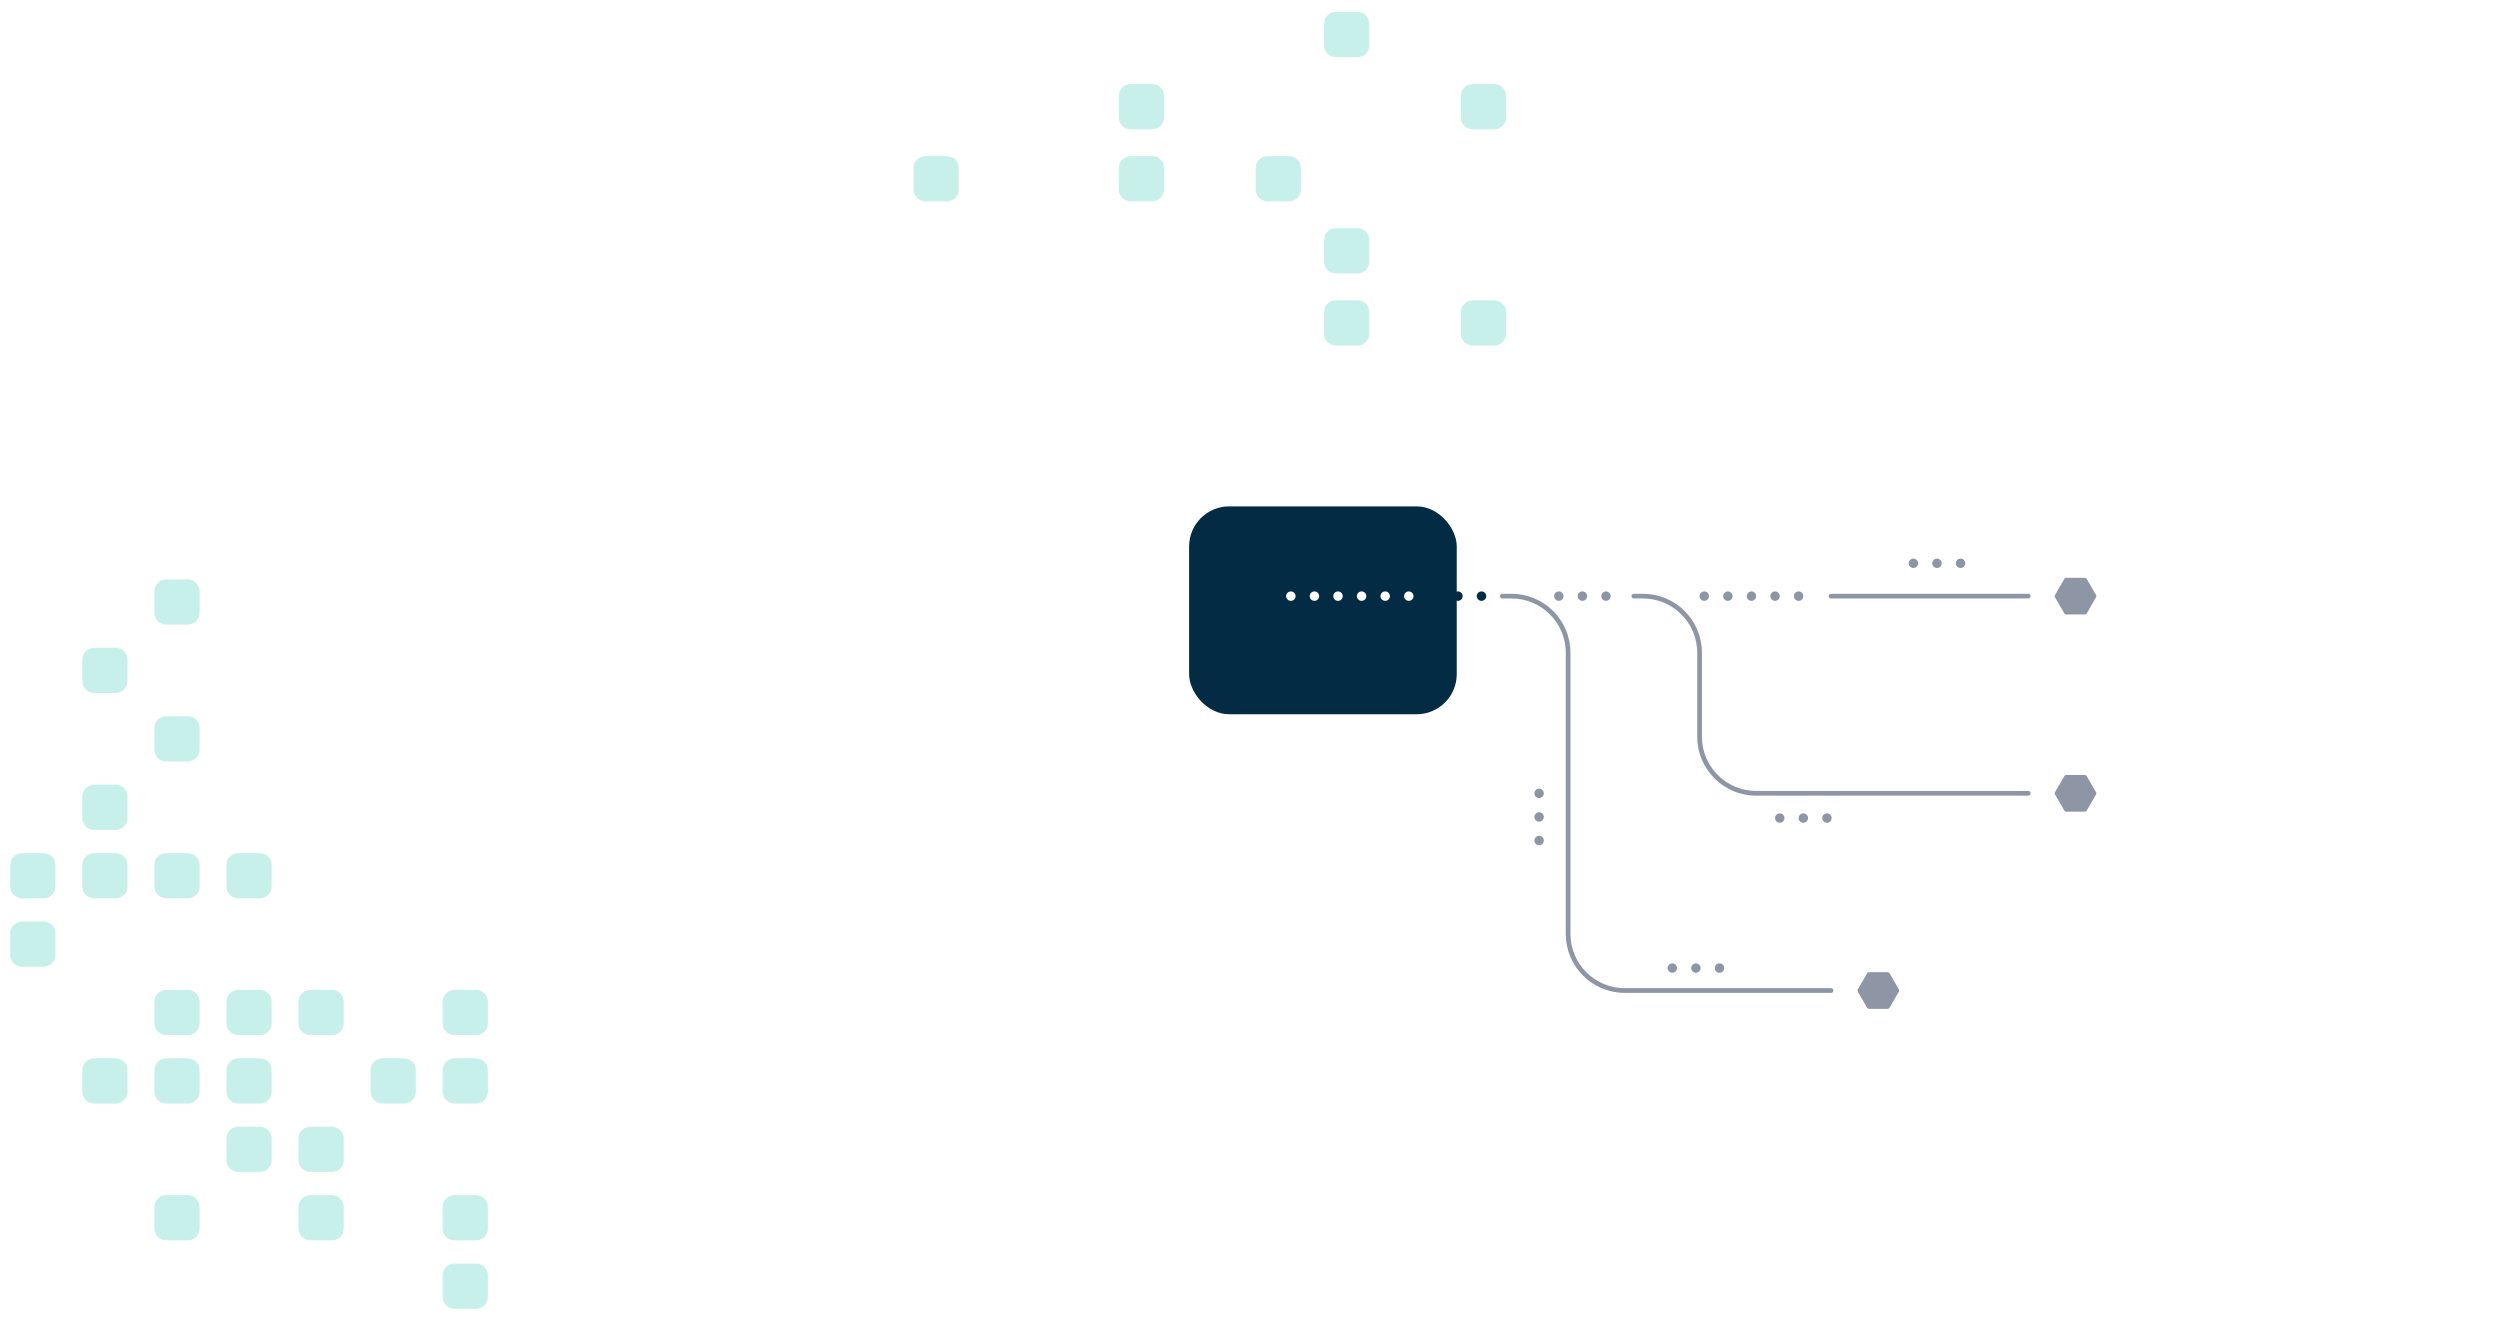 <?xml version="1.0" encoding="UTF-8"?>
<svg xmlns="http://www.w3.org/2000/svg" xmlns:xlink="http://www.w3.org/1999/xlink" id="crucer_y_líneas_discontínuas" data-name="crucer y líneas discontínuas" viewBox="0 0 530 280">
  <defs>
    <style>
	
	*{ transform-box: fill-box;}
	
	@keyframes cable_left {
		0% {transform: translateX(7px);}
	  100% { transform: translateX(0);}
	}	
	
	@keyframes opacity {
		0% {opacity: 0; }
	  100% {opacity: 1;}
	}

	@keyframes bounce {
		0% {opacity: 0; transform: scale(0.8);}
	  100% {opacity: 1; transform: scale(1);}
	}	
	
	@keyframes swipe_right {
		0% {opacity: 1; transform: scale(0.8) translateX(0px);}
		40% {opacity: 1; transform: scale(1) translateX(0px);}
		70% {opacity: 1; transform: scale(1) translateX(0px);}
	  100% {opacity: 0; transform: scale(1) translateX(3px);}
	}		
	
	@keyframes opacity_dots {
		0% {opacity: 0; }
		50% {opacity: 0.5; }	
	  100% {opacity: 1;}
	}
	
	#blanco1{ opacity: 0;  animation-delay: .1s; }
	#fabrica .cls-16{ opacity: 0;  animation-delay: .2s; }
	
	.opacity_dots{
		opacity: 0;
		animation: opacity_dots 1.9s alternate infinite;
	}	
	
	.bounce_animation{
		opacity: 0;
		animation: bounce 0.3s forwards;
		transform-origin: center center;
		animation-timing-function: cubic-bezier(0.165, 0.840, 0.400, 1.50);
	}	
		
	#pantalla_datos{ animation-delay: .4s; }
	
	#pantalla_datos .bar-1, #pantalla_datos .bar-2, #pantalla_datos .bar-3, #pantalla_datos .bar-4, #pantalla_datos .line-1, #pantalla_datos .line-2, #pantalla_datos .line-3, #pantalla_datos .circle-graph-1, #pantalla_datos .circle-graph-2, #pantalla_datos .circle-graph-3, #pantalla_datos .circle-graph-4,  #pantalla_datos .circle-graph-5,  #pantalla_datos .circle-graph-6,   #pantalla_datos .green-sector,   #pantalla_datos .yellow-sector{
		opacity: 0;
		animation: bounce 0.3s forwards;
		transform-origin: center center;
		animation-timing-function: cubic-bezier(0.165, 0.840, 0.400, 1.50);
	}	
	
	#pantalla_datos .points-graph{
		opacity: 0;
		animation: opacity 0.3s forwards;
		transform-origin: center center;
		animation-timing-function: cubic-bezier(0.165, 0.840, 0.400, 1.50);
	}
	
	#pantalla_datos .bar-1{ animation-delay: 1.2s;}
	#pantalla_datos .bar-2{ animation-delay: 1.4s;}
	#pantalla_datos .bar-3{ animation-delay: 1.6s;}
	#pantalla_datos .bar-4{ animation-delay: 1.8s;}
	
	#pantalla_datos .line-1{ animation-delay: 3.2s;}
	#pantalla_datos .line-2{ animation-delay: 3.5s;}
	#pantalla_datos .line-3{ animation-delay: 3.6s;}	
	
	#pantalla_datos .circle-graph-1{ animation-delay: 2s;}
	#pantalla_datos .circle-graph-2{ animation-delay: 2.1s;}
	#pantalla_datos .circle-graph-3{ animation-delay: 2.2s;}
	#pantalla_datos .circle-graph-4{ animation-delay: 2.3s;}
	#pantalla_datos .circle-graph-5{ animation-delay: 2.4s;}
	#pantalla_datos .circle-graph-6{ animation-delay: 2.5s;}
	#pantalla_datos .points-graph{ animation-delay: 2.6s;}
	
	#pantalla_datos .green-sector{ animation-delay: 1.6s;}
	#pantalla_datos .yellow-sector{ animation-delay: 1.75s;}
	
	#cable{
		opacity: 1;
		animation: cable_left 0.5s forwards;
		transform-origin: center center;
		animation-timing-function: cubic-bezier(0.165, 0.840, 0.400, 1.50);
		transform: translateX(7px);
		animation-delay: 1s;
	}
	
	#fabrica .cls-26{
		opacity: 0;
		animation: bounce 0.3s forwards;
		transform-origin: center center;
		animation-timing-function: cubic-bezier(0.165, 0.840, 0.400, 1.50);
		animation-delay: .8s;	
	}
	
	#papel1,#papel2,#papel3{
	
		opacity: 0;
		animation:  swipe_right 1.8s infinite;
		transform-origin: center center;
		animation-timing-function: cubic-bezier(0.165, 0.840, 0.400, 1.50);
	}	
	
	#papel1{animation-delay:  3s;	}
	#papel2{animation-delay: 3.1s;	}
	#papel3{animation-delay:  3.2s;	}
	
	#conexiones .delay-1{animation-delay: 2.5s}
	#conexiones .delay-2{animation-delay: 2.5s}
	#conexiones .delay-3{animation-delay: 2.5s}
	
	.opacity_dots.delay-1{animation-delay: .3s; animation-duration: 1.9s;}			
	.opacity_dots.delay-2{animation-delay: .6s;animation-duration: 2s}			
	.opacity_dots.delay-3{animation-delay: .75s; animation-duration: 1.75s}			
	.opacity_dots.delay-4{animation-delay: .9s; animation-duration: 1.8s}	
	
      .cls-1 {
        filter: url(#drop-shadow-7);
      }

      .cls-2, .cls-3, .cls-4, .cls-5, .cls-6, .cls-7 {
        fill: none;
      }

      .cls-2, .cls-3, .cls-4, .cls-5, .cls-8, .cls-7, .cls-9 {
        stroke-linecap: round;
        stroke-linejoin: round;
      }

      .cls-2, .cls-3, .cls-5, .cls-7 {
        stroke-dasharray: 0 0 0 5;
        stroke-width: 2px;
      }

      .cls-2, .cls-4, .cls-6, .cls-10, .cls-11, .cls-12, .cls-9 {
        stroke: #8e96a6;
      }

      .cls-13 {
        filter: url(#drop-shadow-1);
      }

      .cls-13, .cls-14, .cls-15, .cls-16, .cls-17, .cls-18, .cls-19, .cls-20 {
        stroke-width: 0px;
      }

      .cls-13, .cls-10, .cls-16, .cls-12 {
        fill: #fff;
      }

      .cls-21 {
        filter: url(#drop-shadow-8);
      }

      .cls-3 {
        stroke: #fff;
      }

      .cls-22 {
        stroke: #fae091;
      }

      .cls-22, .cls-23, .cls-6, .cls-10, .cls-11, .cls-24, .cls-12 {
        stroke-miterlimit: 10;
      }

      .cls-22, .cls-18 {
        fill: #fae091;
      }

      .cls-23 {
        stroke: #10c6ac;
      }

      .cls-23, .cls-19 {
        fill: #10c6ac;
      }

      .cls-25 {
        filter: url(#drop-shadow-6);
      }

      .cls-5, .cls-8 {
        stroke: #032b43;
      }

      .cls-14 {
        fill: #90e3d6;
      }

      .cls-26 {
        filter: url(#drop-shadow-5);
      }

      .cls-15, .cls-11, .cls-9 {
        fill: #8e96a6;
      }

      .cls-10 {
        filter: url(#drop-shadow-3);
      }

      .cls-16 {
        filter: url(#drop-shadow-4);
      }

      .cls-17, .cls-8 {
        fill: #032b43;
      }

      .cls-8 {
        filter: url(#drop-shadow-2);
      }

      .cls-20 {
        fill: #c7f0ea;
      }

      .cls-7 {
        stroke: #d9d9d9;
      }

      .cls-24 {
        fill: #8de0b7;
        stroke: #8de0b7;
      }
    </style>
    <filter id="drop-shadow-1">
      <feOffset dx="0" dy="3"></feOffset>
      <feGaussianBlur result="blur" stdDeviation="3"></feGaussianBlur>
      <feFlood flood-color="#000" flood-opacity=".1"></feFlood>
      <feComposite in2="blur" operator="in"></feComposite>
      <feComposite in="SourceGraphic"></feComposite>
    </filter>
    <filter id="drop-shadow-2">
      <feOffset dx="0" dy="3"></feOffset>
      <feGaussianBlur result="blur-2" stdDeviation="3"></feGaussianBlur>
      <feFlood flood-color="#000" flood-opacity=".1"></feFlood>
      <feComposite in2="blur-2" operator="in"></feComposite>
      <feComposite in="SourceGraphic"></feComposite>
    </filter>
    <filter id="drop-shadow-3">
      <feOffset dx="0" dy="3"></feOffset>
      <feGaussianBlur result="blur-3" stdDeviation="3"></feGaussianBlur>
      <feFlood flood-color="#000" flood-opacity=".1"></feFlood>
      <feComposite in2="blur-3" operator="in"></feComposite>
      <feComposite in="SourceGraphic"></feComposite>
    </filter>
    <filter id="drop-shadow-4">
      <feOffset dx="0" dy="3"></feOffset>
      <feGaussianBlur result="blur-4" stdDeviation="3"></feGaussianBlur>
      <feFlood flood-color="#000" flood-opacity=".1"></feFlood>
      <feComposite in2="blur-4" operator="in"></feComposite>
      <feComposite in="SourceGraphic"></feComposite>
    </filter>
    <filter id="drop-shadow-5">
      <feOffset dx="0" dy="3"></feOffset>
      <feGaussianBlur result="blur-5" stdDeviation="3"></feGaussianBlur>
      <feFlood flood-color="#000" flood-opacity=".1"></feFlood>
      <feComposite in2="blur-5" operator="in"></feComposite>
      <feComposite in="SourceGraphic"></feComposite>
    </filter>
    <filter id="drop-shadow-6">
      <feOffset dx="0" dy="3"></feOffset>
      <feGaussianBlur result="blur-6" stdDeviation="3"></feGaussianBlur>
      <feFlood flood-color="#000" flood-opacity=".1"></feFlood>
      <feComposite in2="blur-6" operator="in"></feComposite>
      <feComposite in="SourceGraphic"></feComposite>
    </filter>
    <filter id="drop-shadow-7">
      <feOffset dx="0" dy="3"></feOffset>
      <feGaussianBlur result="blur-7" stdDeviation="3"></feGaussianBlur>
      <feFlood flood-color="#000" flood-opacity=".1"></feFlood>
      <feComposite in2="blur-7" operator="in"></feComposite>
      <feComposite in="SourceGraphic"></feComposite>
    </filter>
    <filter id="drop-shadow-8">
      <feOffset dx="0" dy="3"></feOffset>
      <feGaussianBlur result="blur-8" stdDeviation="3"></feGaussianBlur>
      <feFlood flood-color="#000" flood-opacity=".1"></feFlood>
      <feComposite in2="blur-8" operator="in"></feComposite>
      <feComposite in="SourceGraphic"></feComposite>
    </filter>
  </defs>
  <rect id="blanco1" class="cls-13 bounce_animation" x="127.18" y="84.58" width="167.21" height="139.34" rx="12" ry="12"></rect>
  <rect id="cable" class="cls-8 cable" x="252.59" y="104.85" width="55.74" height="43.07" rx="8" ry="8"></rect>
  <g id="pantalla_datos" class="bounce_animation" data-name="dantalla datos">
    <rect class="cls-10" x="71.44" y="56.71" width="195.08" height="139.34" rx="12" ry="12"></rect>
    <path class="cls-11" d="m254.52,56.71H83.44c-6.63,0-12,5.37-12,12v8.96h195.08v-8.96c0-6.63-5.37-12-12-12Z"></path>
    <path class="cls-15 bar-1" d="m106.17,182.12h0c-3.79,0-6.86-3.07-6.86-6.86v-63.35c0-3.79,3.07-6.86,6.86-6.86h.46c3.81,0,6.88,3.1,6.86,6.91l-.46,63.35c-.03,3.77-3.09,6.81-6.86,6.81Z"></path>
    <path class="cls-15 bar-2" d="m134.04,182.12h0c-3.79,0-6.86-3.07-6.86-6.86v-63.35c0-3.79,3.07-6.86,6.86-6.86h.46c3.81,0,6.88,3.1,6.86,6.91l-.46,63.35c-.03,3.77-3.09,6.81-6.86,6.81Z"></path>
    <path class="cls-19 bar-3" d="m161.93,182.12h-.03c-3.79,0-6.86-3.07-6.86-6.86v-37c0-3.79,3.07-6.86,6.86-6.86h.43c3.82,0,6.9,3.12,6.86,6.93l-.4,37c-.04,3.76-3.1,6.78-6.86,6.78Z"></path>
    <path class="cls-19 bar-4" d="m189.8,182.12h-.03c-3.79,0-6.86-3.07-6.86-6.86v-20.18c0-3.79,3.07-6.86,6.86-6.86h.43c3.82,0,6.9,3.12,6.86,6.93l-.4,20.18c-.04,3.76-3.1,6.78-6.86,6.78Z"></path>
    <polyline class="cls-7 points-graph" points="245.62 133.35 217.75 147.28 189.99 133.35 162.02 117.51 134.26 91.55 106.28 91.55"></polyline>
    <circle class="cls-19 green-sector" cx="224.72" cy="105.48" r="18.99"></circle>
    <path class="cls-18 yellow-sector" d="m203.88,107.07c.77,10.28,8.98,18.48,19.25,19.25.86.06,1.59-.61,1.59-1.46v-17.92c0-.81-.65-1.46-1.46-1.46h-17.92c-.86,0-1.53.74-1.46,1.59Z"></path>
    <line class="cls-4 line-1" x1="210.79" y1="163.5" x2="252.59" y2="163.5"></line>
    <line class="cls-4 line-2" x1="210.79" y1="171.78" x2="243.72" y2="171.78"></line>
    <line class="cls-4 line-3" x1="210.79" y1="180.06" x2="242.62" y2="180.06"></line>
    <circle class="cls-22" cx="108.33" cy="67.19" r="2.45"></circle>
    <circle class="cls-23" cx="98.08" cy="67.19" r="2.45"></circle>
    <circle class="cls-24" cx="87.82" cy="67.19" r="2.45"></circle>
    <circle class="cls-12 circle-graph-1" cx="106.28" cy="91.55" r="3"></circle>
    <circle class="cls-12 circle-graph-2" cx="134.26" cy="91.55" r="3"></circle>
    <circle class="cls-12 circle-graph-3" cx="162.02" cy="117.51" r="3"></circle>
    <circle class="cls-12 circle-graph-4" cx="189.99" cy="133.35" r="3"></circle>
    <circle class="cls-12 circle-graph-5" cx="217.75" cy="147.28" r="3"></circle>
    <circle class="cls-12  circle-graph-6" cx="245.62" cy="133.35" r="3"></circle>
  </g>
  <g id="fabrica">
    <rect class="cls-16 bounce_animation" x="371.94" y="70.78" width="146.77" height="159.86" rx="12" ry="12"></rect>
    <g class="cls-26">
      <rect class="cls-14" x="390.2" y="56.26" width="109.3" height="29.06" rx="14.53" ry="14.53"></rect>
      <path class="cls-17" d="m483.69,45.92h-4.11l-.92-28.99h-6.68l-.93,28.99h-5.43l-.92-28.99h-6.68l-.93,28.99h-6.06v-9.4l-23.6,9.4v-9.4l-22.23,8.86c-.83.33-1.37,1.13-1.37,2.02v18.95c0,3.69,2.99,6.68,6.68,6.68h13.86v-12.42c0-.55.45-1,1-1h5c.55,0,1,.45,1,1v12.42h47.8c3.69,0,6.68-2.99,6.68-6.68v-18.25c0-1.2-.97-2.17-2.17-2.17Zm-36.69,16.89c0,.55-.45,1-1,1h-2.11c-.55,0-1-.45-1-1v-5.28c0-.55.45-1,1-1h2.11c.55,0,1,.45,1,1v5.28Zm10.73,0c0,.55-.45,1-1,1h-2.11c-.55,0-1-.45-1-1v-5.28c0-.55.45-1,1-1h2.11c.55,0,1,.45,1,1v5.28Zm10.73,0c0,.55-.45,1-1,1h-2.11c-.55,0-1-.45-1-1v-5.28c0-.55.45-1,1-1h2.11c.55,0,1,.45,1,1v5.28Zm10.73,0c0,.55-.45,1-1,1h-2.11c-.55,0-1-.45-1-1v-5.28c0-.55.45-1,1-1h2.11c.55,0,1,.45,1,1v5.28Z"></path>
    </g>
  </g>
  <line class="cls-2" x1="330.47" y1="126.38" x2="340.9" y2="126.38"></line>
  <g id="conexiones">
    <path class="cls-4" d="m318.51,126.38h1.93c6.63,0,12,5.37,12,12v59.61c0,6.63,5.37,12,12,12h43.74"></path>
    <line class="cls-5" x1="309.08" y1="126.38" x2="318.51" y2="126.38"></line>
    <line class="cls-3" x1="273.66" y1="126.38" x2="299.83" y2="126.38"></line>
    <path class="cls-4" d="m346.38,126.38h1.93c6.63,0,12,5.37,12,12v17.8c0,6.63,5.37,12,12,12h57.67"></path>
    <line class="cls-4" x1="388.18" y1="126.38" x2="429.99" y2="126.38"></line>
    <line class="cls-2" x1="361.31" y1="126.38" x2="385.72" y2="126.38"></line>
    <line class="cls-2" x1="405.64" y1="119.42" x2="417.2" y2="119.42"></line>
    <line class="cls-2" x1="377.31" y1="173.43" x2="388.87" y2="173.43"></line>
    <line class="cls-2" x1="326.29" y1="168.19" x2="326.29" y2="179.75"></line>
    <line class="cls-2" x1="354.53" y1="205.23" x2="366.1" y2="205.23"></line>
    <polygon class="cls-9 delay-1 bounce_animation" points="419.08 204.74 413.02 204.74 409.99 209.99 413.02 215.24 419.08 215.24 422.11 209.99 419.08 204.74"></polygon>
    <polygon class="cls-9  delay-2 bounce_animation" points="460.88 162.94 454.83 162.94 451.8 168.19 454.83 173.43 460.88 173.43 463.91 168.19 460.88 162.94"></polygon>
    <polygon class="cls-9  delay-3 bounce_animation" points="460.88 121.14 454.83 121.14 451.8 126.38 454.83 131.63 460.88 131.63 463.91 126.38 460.88 121.14"></polygon>
    <polygon class="cls-9  delay-4" points="441.97 123 438.06 123 436.1 126.38 438.06 129.77 441.97 129.77 443.92 126.38 441.97 123"></polygon>
    <polygon class="cls-9 delay-5" points="441.97 164.8 438.06 164.8 436.1 168.19 438.06 171.57 441.97 171.57 443.92 168.19 441.97 164.8"></polygon>
    <polygon class="cls-9  delay-6" points="400.16 206.6 396.25 206.6 394.3 209.99 396.25 213.38 400.16 213.38 402.12 209.99 400.16 206.6"></polygon>
  </g>
  <g id="papel1" class="cls-25">
    <path class="cls-12" d="m477.79,104.84c-3.31,0-6,2.69-6,6v31.09c0,3.31,2.69,6,6,6h18.87c3.31,0,6-2.69,6-6v-27.14c0-.8-.32-1.56-.88-2.12l-6.95-6.95c-.56-.56-1.33-.88-2.12-.88h-14.92Z"></path>
    <polyline class="cls-6" points="493.95 104.84 493.95 113.55 502.66 113.55"></polyline>
    <line class="cls-4" x1="479.2" y1="121.93" x2="495.25" y2="121.93"></line>
    <line class="cls-4" x1="479.2" y1="130.74" x2="495.25" y2="130.74"></line>
    <line class="cls-4" x1="479.2" y1="139.54" x2="495.25" y2="139.54"></line>
  </g>
  <g id="papel2" class="cls-1">
    <path class="cls-12" d="m477.79,162.94c-3.31,0-6,2.69-6,6v31.09c0,3.31,2.69,6,6,6h18.87c3.31,0,6-2.69,6-6v-27.14c0-.8-.32-1.56-.88-2.12l-6.95-6.95c-.56-.56-1.33-.88-2.12-.88h-14.92Z"></path>
    <polyline class="cls-6" points="493.95 162.94 493.95 171.65 502.66 171.65"></polyline>
    <line class="cls-4" x1="479.2" y1="180.03" x2="495.25" y2="180.03"></line>
    <line class="cls-4" x1="479.2" y1="188.84" x2="495.25" y2="188.84"></line>
    <line class="cls-4" x1="479.2" y1="197.64" x2="495.25" y2="197.64"></line>
  </g>
  <g id="papel3" class="cls-21">
    <path class="cls-12" d="m435.04,204.74c-3.31,0-6,2.69-6,6v31.09c0,3.31,2.69,6,6,6h18.87c3.31,0,6-2.69,6-6v-27.14c0-.8-.32-1.56-.88-2.12l-6.95-6.95c-.56-.56-1.33-.88-2.12-.88h-14.92Z"></path>
    <polyline class="cls-6" points="451.2 204.74 451.2 213.45 459.91 213.45"></polyline>
    <line class="cls-4" x1="436.46" y1="221.84" x2="452.5" y2="221.84"></line>
    <line class="cls-4" x1="436.46" y1="230.64" x2="452.5" y2="230.64"></line>
    <line class="cls-4" x1="436.46" y1="239.45" x2="452.5" y2="239.45"></line>
  </g>
  <g id="bits2">
    <path class="cls-20 opacity_dots delay-1" d="m17.45,129.92v-4.58c0-1.38,1.12-2.5,2.5-2.5h4.58c1.38,0,2.5,1.12,2.5,2.5v4.58c0,1.38-1.12,2.5-2.5,2.5h-4.58c-1.38,0-2.5-1.12-2.5-2.5"></path>
    <path class="cls-20" d="m32.73,129.92v-4.58c0-1.38,1.12-2.5,2.5-2.5h4.58c1.38,0,2.5,1.12,2.5,2.5v4.58c0,1.38-1.12,2.5-2.5,2.5h-4.58c-1.38,0-2.5-1.12-2.5-2.5"></path>
    <path class="cls-20 opacity_dots delay-3" d="m2.17,144.42v-4.58c0-1.38,1.12-2.5,2.5-2.5h4.58c1.38,0,2.5,1.12,2.5,2.5v4.58c0,1.38-1.12,2.5-2.5,2.5h-4.58c-1.38,0-2.5-1.12-2.5-2.5"></path>
    <path class="cls-20" d="m17.45,144.42v-4.58c0-1.38,1.12-2.5,2.5-2.5h4.58c1.38,0,2.5,1.12,2.5,2.5v4.58c0,1.38-1.12,2.5-2.5,2.5h-4.58c-1.38,0-2.5-1.12-2.5-2.5"></path>
    <path class="cls-20 opacity_dots delay-2" d="m48.01,144.42v-4.58c0-1.38,1.12-2.5,2.5-2.5h4.58c1.38,0,2.5,1.12,2.5,2.5v4.58c0,1.38-1.12,2.5-2.5,2.5h-4.58c-1.38,0-2.5-1.12-2.5-2.5"></path>
    <path class="cls-20 opacity_dots delay-4" d="m17.45,158.93v-4.58c0-1.38,1.12-2.5,2.5-2.5h4.58c1.38,0,2.5,1.12,2.5,2.5v4.58c0,1.38-1.12,2.5-2.5,2.5h-4.58c-1.38,0-2.5-1.12-2.5-2.5"></path>
    <path class="cls-20" d="m32.73,158.93v-4.58c0-1.38,1.12-2.5,2.5-2.5h4.58c1.38,0,2.5,1.12,2.5,2.5v4.58c0,1.38-1.12,2.5-2.5,2.5h-4.58c-1.38,0-2.5-1.12-2.5-2.5"></path>
    <path class="cls-20" d="m17.45,173.43v-4.58c0-1.38,1.12-2.5,2.5-2.5h4.58c1.38,0,2.5,1.12,2.5,2.5v4.58c0,1.38-1.12,2.5-2.5,2.5h-4.58c-1.38,0-2.5-1.12-2.5-2.5"></path>
    <path class="cls-20 opacity_dots delay-1" d="m48.01,173.43v-4.58c0-1.38,1.12-2.5,2.5-2.5h4.58c1.38,0,2.5,1.12,2.5,2.5v4.58c0,1.38-1.12,2.5-2.5,2.5h-4.58c-1.38,0-2.5-1.12-2.5-2.5"></path>
    <path class="cls-20" d="m2.17,187.94v-4.58c0-1.38,1.12-2.5,2.5-2.5h4.58c1.38,0,2.5,1.12,2.5,2.5v4.58c0,1.38-1.12,2.5-2.5,2.5h-4.58c-1.38,0-2.5-1.12-2.5-2.5"></path>
    <path class="cls-20" d="m17.45,187.94v-4.58c0-1.38,1.12-2.5,2.5-2.5h4.58c1.38,0,2.5,1.12,2.5,2.5v4.58c0,1.38-1.12,2.5-2.5,2.5h-4.58c-1.38,0-2.5-1.12-2.5-2.5"></path>
    <path class="cls-20" d="m32.73,187.94v-4.58c0-1.38,1.12-2.5,2.5-2.5h4.58c1.38,0,2.5,1.12,2.5,2.5v4.58c0,1.38-1.12,2.5-2.5,2.5h-4.58c-1.38,0-2.5-1.12-2.5-2.5"></path>
    <path class="cls-20" d="m48.01,187.94v-4.58c0-1.38,1.12-2.5,2.5-2.5h4.58c1.38,0,2.5,1.12,2.5,2.5v4.58c0,1.38-1.12,2.5-2.5,2.5h-4.58c-1.38,0-2.5-1.12-2.5-2.5"></path>
    <path class="cls-20" d="m2.17,202.44v-4.58c0-1.38,1.12-2.5,2.5-2.5h4.58c1.38,0,2.5,1.12,2.5,2.5v4.58c0,1.38-1.12,2.5-2.5,2.5h-4.58c-1.38,0-2.5-1.12-2.5-2.5"></path>
    <path class="cls-20 opacity_dots delay-2" d="m32.73,202.44v-4.58c0-1.38,1.12-2.5,2.5-2.5h4.58c1.38,0,2.5,1.12,2.5,2.5v4.58c0,1.38-1.12,2.5-2.5,2.5h-4.58c-1.38,0-2.5-1.12-2.5-2.5"></path>
    <path class="cls-20 opacity_dots delay-4" d="m48.01,202.44v-4.58c0-1.38,1.12-2.5,2.5-2.5h4.58c1.38,0,2.5,1.12,2.5,2.5v4.58c0,1.38-1.12,2.5-2.5,2.5h-4.58c-1.38,0-2.5-1.12-2.5-2.5"></path>
    <path class="cls-20" d="m32.73,216.94v-4.58c0-1.38,1.12-2.5,2.5-2.5h4.58c1.38,0,2.5,1.12,2.5,2.5v4.58c0,1.38-1.12,2.5-2.5,2.5h-4.58c-1.38,0-2.5-1.12-2.5-2.5"></path>
    <path class="cls-20" d="m48.01,216.94v-4.58c0-1.38,1.12-2.5,2.5-2.5h4.58c1.38,0,2.5,1.12,2.5,2.5v4.58c0,1.38-1.12,2.5-2.5,2.5h-4.58c-1.38,0-2.5-1.12-2.5-2.5"></path>
    <path class="cls-20" d="m63.29,216.94v-4.58c0-1.38,1.12-2.5,2.5-2.5h4.58c1.38,0,2.5,1.12,2.5,2.5v4.58c0,1.38-1.12,2.5-2.5,2.5h-4.58c-1.38,0-2.5-1.12-2.5-2.5"></path>
    <path class="cls-20 opacity_dots delay-3" d="m78.57,216.94v-4.58c0-1.38,1.12-2.5,2.5-2.5h4.58c1.38,0,2.5,1.12,2.5,2.5v4.58c0,1.38-1.12,2.5-2.5,2.5h-4.58c-1.38,0-2.5-1.12-2.5-2.5"></path>
    <path class="cls-20" d="m93.85,216.94v-4.58c0-1.38,1.12-2.5,2.5-2.5h4.58c1.38,0,2.5,1.12,2.5,2.5v4.58c0,1.38-1.12,2.5-2.5,2.5h-4.58c-1.38,0-2.5-1.12-2.5-2.5"></path>
    <path class="cls-20 opacity_dots delay-1" d="m2.17,231.45v-4.58c0-1.38,1.12-2.5,2.5-2.5h4.58c1.38,0,2.5,1.12,2.5,2.5v4.58c0,1.38-1.12,2.5-2.5,2.5h-4.58c-1.38,0-2.5-1.12-2.5-2.5"></path>
    <path class="cls-20" d="m17.45,231.45v-4.58c0-1.38,1.12-2.5,2.5-2.5h4.58c1.38,0,2.5,1.12,2.5,2.5v4.58c0,1.38-1.12,2.5-2.5,2.5h-4.58c-1.38,0-2.5-1.12-2.5-2.5"></path>
    <path class="cls-20" d="m32.73,231.45v-4.58c0-1.38,1.12-2.5,2.5-2.5h4.58c1.38,0,2.5,1.12,2.5,2.5v4.58c0,1.38-1.12,2.5-2.5,2.5h-4.58c-1.38,0-2.5-1.12-2.5-2.5"></path>
    <path class="cls-20" d="m48.01,231.45v-4.58c0-1.38,1.12-2.5,2.5-2.5h4.58c1.38,0,2.5,1.12,2.5,2.5v4.58c0,1.38-1.12,2.5-2.5,2.5h-4.58c-1.38,0-2.5-1.12-2.5-2.5"></path>
    <path class="cls-20" d="m78.57,231.45v-4.58c0-1.38,1.12-2.5,2.5-2.5h4.58c1.38,0,2.5,1.12,2.5,2.5v4.58c0,1.38-1.12,2.5-2.5,2.5h-4.58c-1.38,0-2.5-1.12-2.5-2.5"></path>
    <path class="cls-20" d="m93.85,231.45v-4.58c0-1.38,1.12-2.5,2.5-2.5h4.58c1.38,0,2.5,1.12,2.5,2.5v4.58c0,1.38-1.12,2.5-2.5,2.5h-4.58c-1.38,0-2.5-1.12-2.5-2.5"></path>
    <path class="cls-20" d="m48.01,245.95v-4.58c0-1.38,1.12-2.5,2.5-2.5h4.58c1.38,0,2.5,1.12,2.5,2.5v4.58c0,1.38-1.12,2.5-2.5,2.5h-4.58c-1.38,0-2.5-1.12-2.5-2.5"></path>
    <path class="cls-20" d="m63.29,245.95v-4.58c0-1.38,1.12-2.5,2.5-2.5h4.58c1.38,0,2.5,1.12,2.5,2.5v4.58c0,1.38-1.12,2.5-2.5,2.5h-4.58c-1.38,0-2.5-1.12-2.5-2.5"></path>
    <path class="cls-20 opacity_dots delay-1" d="m78.57,245.95v-4.58c0-1.38,1.12-2.5,2.5-2.5h4.58c1.38,0,2.5,1.12,2.5,2.5v4.58c0,1.38-1.12,2.5-2.5,2.5h-4.58c-1.38,0-2.5-1.12-2.5-2.5"></path>
    <path class="cls-20" d="m32.73,260.45v-4.58c0-1.38,1.12-2.5,2.5-2.5h4.58c1.38,0,2.5,1.12,2.5,2.5v4.58c0,1.38-1.12,2.5-2.5,2.5h-4.58c-1.38,0-2.5-1.12-2.5-2.5"></path>
    <path class="cls-20" d="m63.29,260.45v-4.58c0-1.38,1.12-2.5,2.5-2.5h4.58c1.38,0,2.5,1.12,2.5,2.5v4.58c0,1.38-1.12,2.5-2.5,2.5h-4.58c-1.38,0-2.5-1.12-2.5-2.5"></path>
    <path class="cls-20 opacity_dots delay-3" d="m78.57,260.45v-4.58c0-1.38,1.12-2.5,2.5-2.5h4.58c1.38,0,2.5,1.12,2.5,2.5v4.58c0,1.38-1.12,2.5-2.5,2.5h-4.58c-1.38,0-2.5-1.12-2.5-2.5"></path>
    <path class="cls-20" d="m93.85,260.45v-4.58c0-1.38,1.12-2.5,2.5-2.5h4.58c1.38,0,2.5,1.12,2.5,2.5v4.58c0,1.38-1.12,2.5-2.5,2.5h-4.58c-1.38,0-2.5-1.12-2.5-2.5"></path>
    <path class="cls-20 opacity_dots delay-3" d="m48.01,274.96v-4.58c0-1.38,1.12-2.5,2.5-2.5h4.58c1.38,0,2.5,1.12,2.5,2.5v4.58c0,1.38-1.12,2.5-2.5,2.5h-4.58c-1.38,0-2.5-1.12-2.5-2.5"></path>
    <path class="cls-20" d="m93.85,274.96v-4.58c0-1.38,1.12-2.5,2.5-2.5h4.58c1.38,0,2.5,1.12,2.5,2.5v4.58c0,1.38-1.12,2.5-2.5,2.5h-4.58c-1.38,0-2.5-1.12-2.5-2.5"></path>
  </g>
  <g id="bits1">
    <path class="cls-20" d="m312.21,17.82h4.58c1.38,0,2.5,1.12,2.5,2.5v4.58c0,1.38-1.12,2.5-2.5,2.5h-4.58c-1.38,0-2.5-1.12-2.5-2.5v-4.58c0-1.38,1.12-2.5,2.5-2.5"></path>
    <path class="cls-20 opacity_dots delay-2" d="m312.21,48.38h4.58c1.38,0,2.5,1.12,2.5,2.5v4.58c0,1.38-1.12,2.5-2.5,2.5h-4.58c-1.38,0-2.5-1.12-2.5-2.5v-4.58c0-1.38,1.12-2.5,2.5-2.5"></path>
    <path class="cls-20" d="m312.21,63.67h4.58c1.38,0,2.5,1.12,2.5,2.5v4.58c0,1.38-1.12,2.5-2.5,2.5h-4.58c-1.38,0-2.5-1.12-2.5-2.5v-4.58c0-1.38,1.12-2.5,2.5-2.5"></path>
    <path class="cls-20 opacity_dots delay-1" d="m297.71,33.1h4.58c1.38,0,2.5,1.12,2.5,2.5v4.58c0,1.38-1.12,2.5-2.5,2.5h-4.58c-1.38,0-2.5-1.12-2.5-2.5v-4.58c0-1.38,1.12-2.5,2.5-2.5"></path>
    <path class="cls-20" d="m283.2,2.54h4.58c1.38,0,2.5,1.12,2.5,2.5v4.58c0,1.38-1.12,2.5-2.5,2.5h-4.58c-1.38,0-2.5-1.12-2.5-2.5v-4.58c0-1.38,1.12-2.5,2.5-2.5"></path>
    <path class="cls-20 opacity_dots delay-4" d="m283.2,17.82h4.58c1.38,0,2.5,1.12,2.5,2.5v4.58c0,1.38-1.12,2.5-2.5,2.5h-4.58c-1.38,0-2.5-1.12-2.5-2.5v-4.58c0-1.38,1.12-2.5,2.5-2.5"></path>
    <path class="cls-20" d="m283.2,48.38h4.58c1.38,0,2.5,1.12,2.5,2.5v4.58c0,1.38-1.12,2.5-2.5,2.5h-4.58c-1.38,0-2.5-1.12-2.5-2.5v-4.58c0-1.38,1.12-2.5,2.5-2.5"></path>
    <path class="cls-20" d="m283.2,63.67h4.58c1.38,0,2.5,1.12,2.5,2.5v4.58c0,1.38-1.12,2.5-2.5,2.5h-4.58c-1.38,0-2.5-1.12-2.5-2.5v-4.58c0-1.38,1.12-2.5,2.5-2.5"></path>
    <path class="cls-20" d="m268.7,33.1h4.58c1.38,0,2.5,1.12,2.5,2.5v4.58c0,1.38-1.12,2.5-2.5,2.5h-4.58c-1.38,0-2.5-1.12-2.5-2.5v-4.58c0-1.38,1.12-2.5,2.5-2.5"></path>
    <path class="cls-20 opacity_dots delay-3" d="m254.2,17.82h4.58c1.38,0,2.5,1.12,2.5,2.5v4.58c0,1.38-1.12,2.5-2.5,2.5h-4.58c-1.38,0-2.5-1.12-2.5-2.5v-4.58c0-1.38,1.12-2.5,2.5-2.5"></path>
    <path class="cls-20 opacity_dots delay-1" d="m254.2,33.1h4.58c1.38,0,2.5,1.12,2.5,2.5v4.58c0,1.38-1.12,2.5-2.5,2.5h-4.58c-1.38,0-2.5-1.12-2.5-2.5v-4.58c0-1.38,1.12-2.5,2.5-2.5"></path>
    <path class="cls-20" d="m239.69,17.82h4.58c1.38,0,2.5,1.12,2.5,2.5v4.58c0,1.38-1.12,2.5-2.5,2.5h-4.58c-1.38,0-2.5-1.12-2.5-2.5v-4.58c0-1.38,1.12-2.5,2.5-2.5"></path>
    <path class="cls-20" d="m239.69,33.1h4.58c1.38,0,2.5,1.12,2.5,2.5v4.58c0,1.38-1.12,2.5-2.5,2.5h-4.58c-1.38,0-2.5-1.12-2.5-2.5v-4.58c0-1.38,1.12-2.5,2.5-2.5"></path>
    <path class="cls-20 opacity_dots delay-2" d="m225.19,17.82h4.58c1.38,0,2.5,1.12,2.5,2.5v4.58c0,1.38-1.12,2.5-2.5,2.5h-4.58c-1.38,0-2.5-1.12-2.5-2.5v-4.58c0-1.38,1.12-2.5,2.5-2.5"></path>
    <path class="cls-20 opacity_dots delay-1" d="m225.19,33.1h4.58c1.38,0,2.5,1.12,2.5,2.5v4.58c0,1.38-1.12,2.5-2.5,2.5h-4.58c-1.38,0-2.5-1.12-2.5-2.5v-4.58c0-1.38,1.12-2.5,2.5-2.5"></path>
    <path class="cls-20 opacity_dots delay-2" d="m210.69,2.54h4.58c1.38,0,2.5,1.12,2.5,2.5v4.58c0,1.38-1.12,2.5-2.5,2.5h-4.58c-1.38,0-2.5-1.12-2.5-2.5v-4.58c0-1.38,1.12-2.5,2.5-2.5"></path>
    <path class="cls-20" d="m196.18,33.1h4.58c1.38,0,2.5,1.12,2.5,2.5v4.58c0,1.38-1.12,2.5-2.5,2.5h-4.58c-1.38,0-2.5-1.12-2.5-2.5v-4.58c0-1.38,1.12-2.5,2.5-2.5"></path>
  </g>
</svg>
